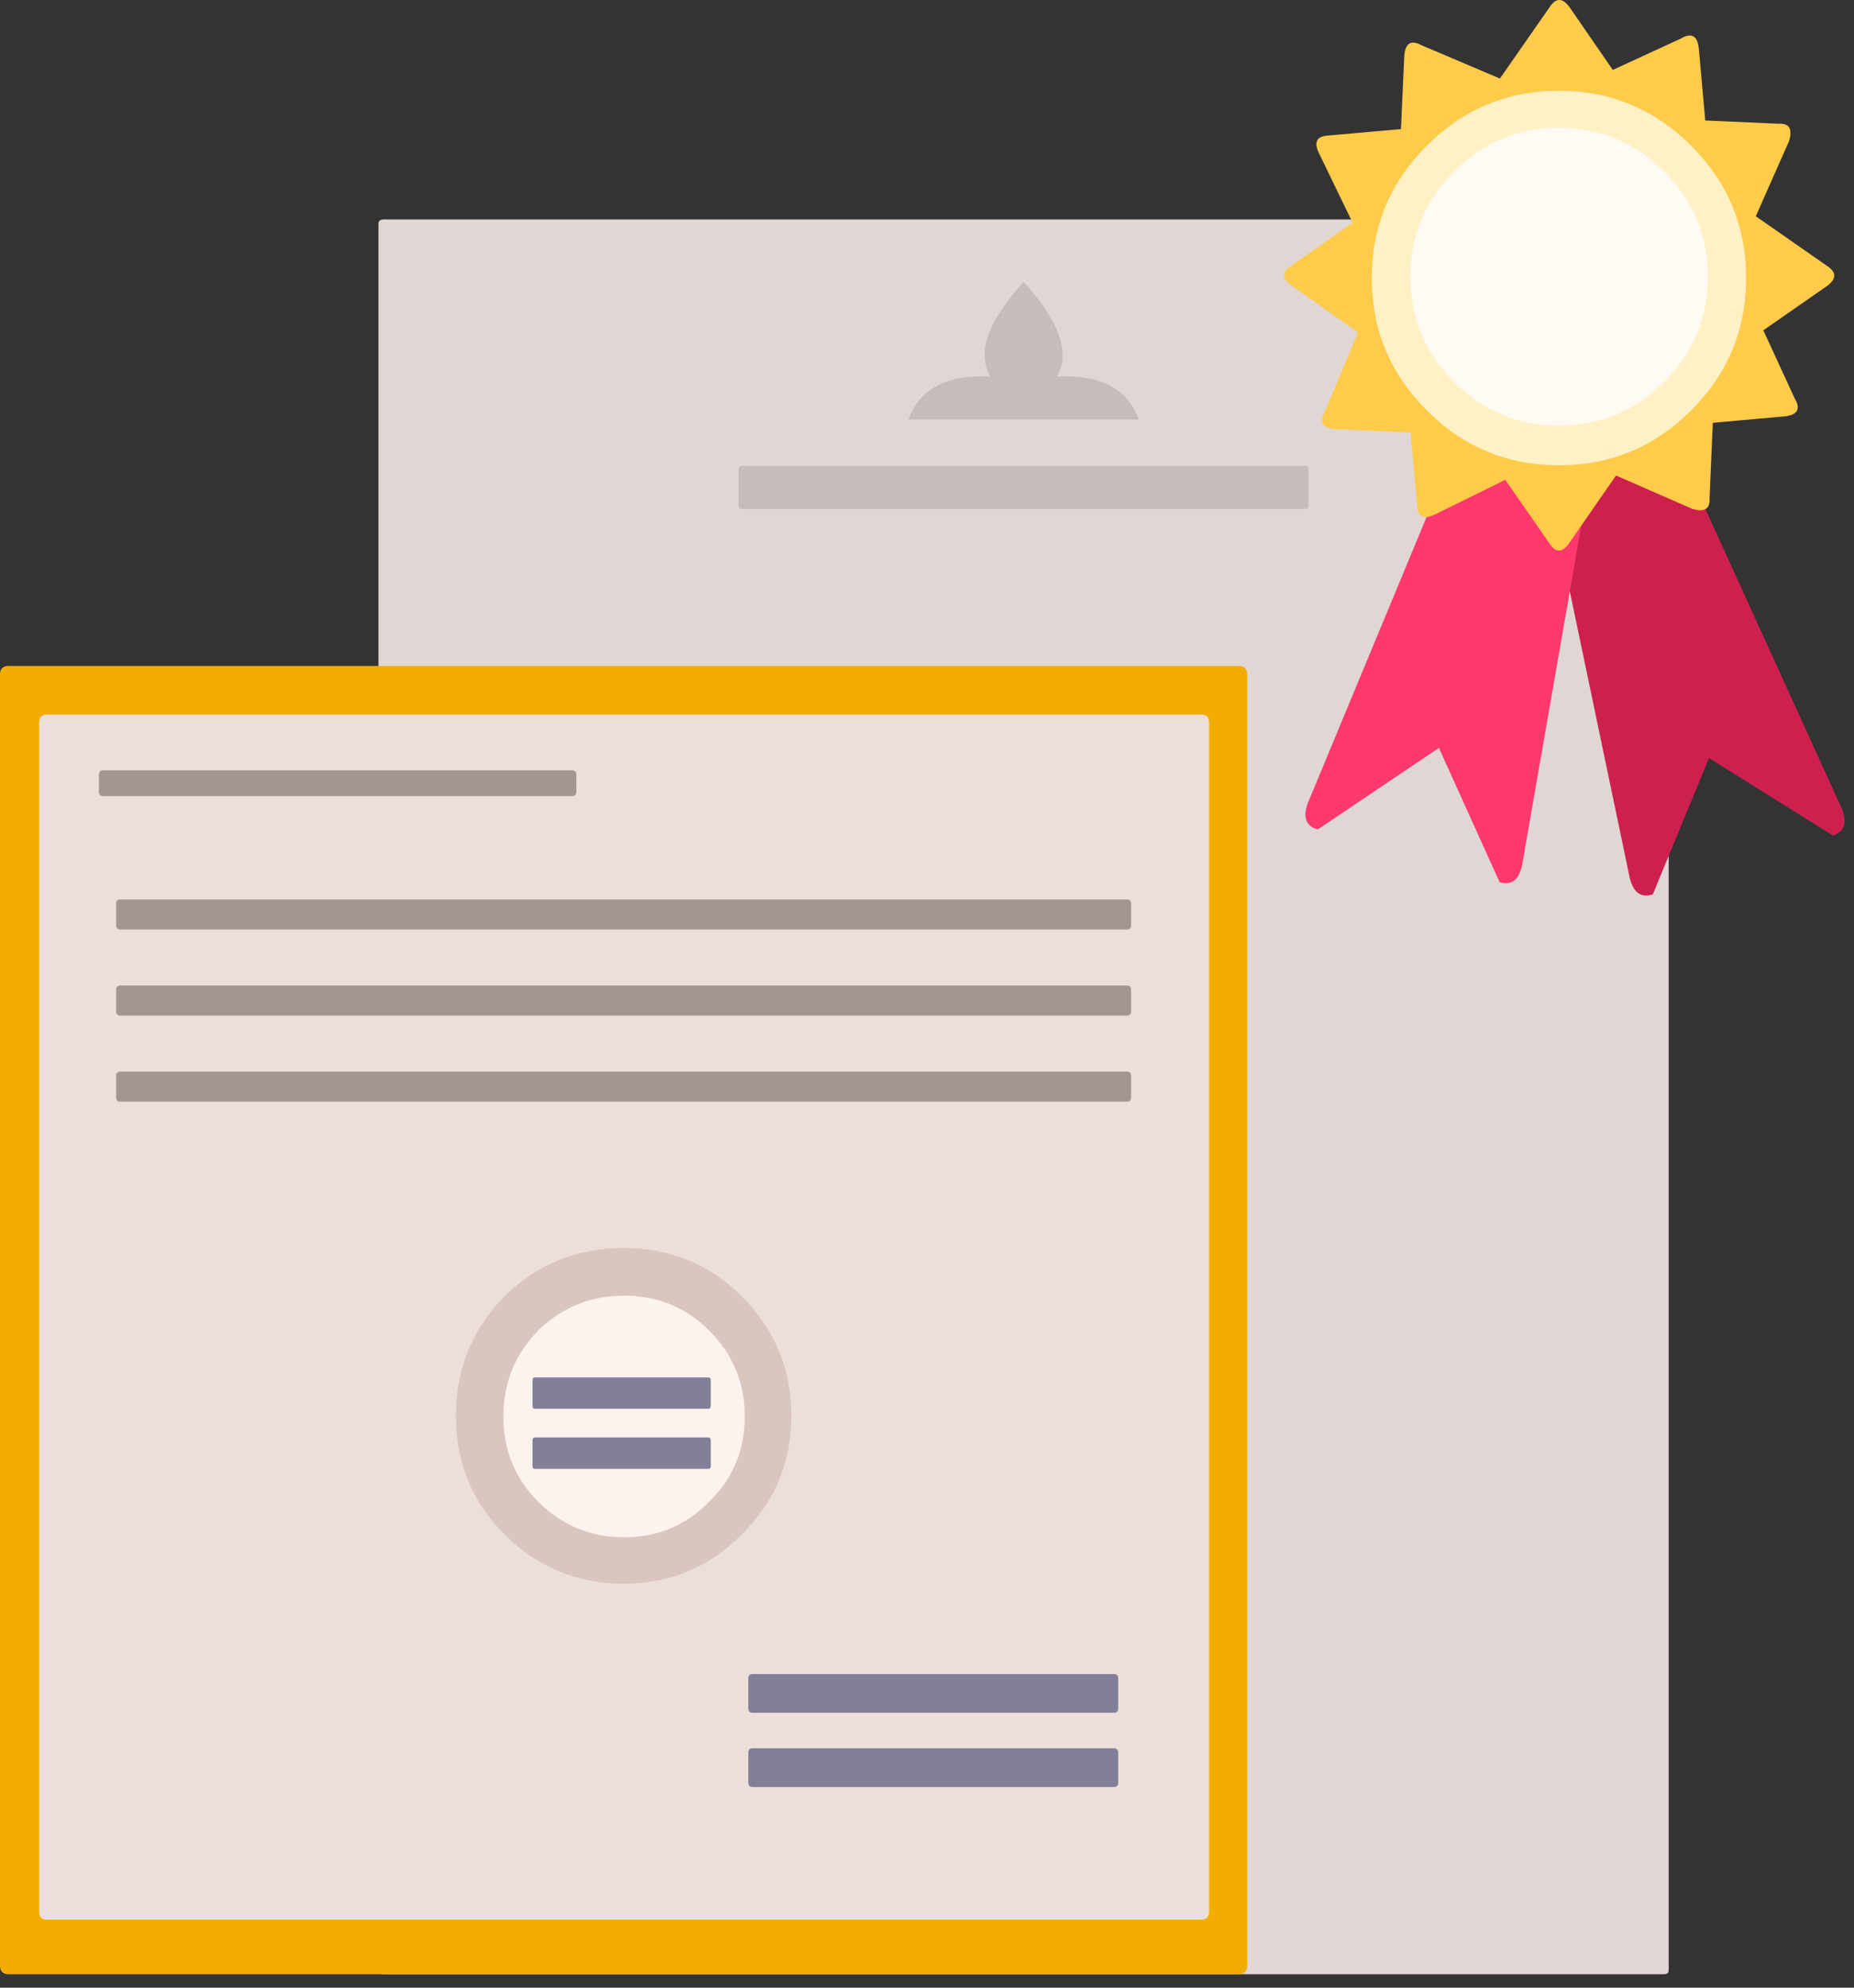 <?xml version="1.0" encoding="UTF-8"?> <svg xmlns="http://www.w3.org/2000/svg" width="112" height="120" viewBox="0 0 112 120" fill="none"><rect x="0" y="0" width="112" height="120" fill="#333333" stroke="none"/> <g clip-path="url(#clip0)"> <path d="M100.806 13.51C100.806 13.337 100.721 13.25 100.547 13.25H23.188C22.971 13.25 22.864 13.337 22.864 13.51V118.928C22.864 119.102 22.971 119.188 23.188 119.188H100.547C100.721 119.188 100.806 119.102 100.806 118.928V13.51V13.51Z" fill="#E0D7D4"></path> <path d="M63.849 22.733C64.671 21.304 64 19.399 61.835 17.017C59.67 19.399 58.999 21.304 59.822 22.733C57.181 22.603 55.535 23.469 54.885 25.331H68.785C68.136 23.469 66.49 22.603 63.849 22.733ZM44.818 28.124C44.688 28.124 44.622 28.211 44.622 28.384V30.462C44.622 30.636 44.688 30.723 44.818 30.723H78.917C79.004 30.723 79.047 30.636 79.047 30.462V28.384C79.047 28.211 79.004 28.124 78.917 28.124H44.818Z" fill="#C4BDBB"></path> <path d="M0.52 40.206C0.174 40.206 0 40.379 0 40.725V118.668C0 119.015 0.174 119.188 0.52 119.188H74.826C75.172 119.188 75.345 119.015 75.345 118.668V40.725C75.345 40.379 75.172 40.206 74.826 40.206H0.52Z" fill="#F3AD00"></path> <path d="M2.852 43.139C2.527 43.139 2.365 43.298 2.365 43.618V115.418C2.365 115.737 2.527 115.897 2.852 115.897H72.554C72.879 115.897 73.041 115.737 73.041 115.418V43.618C73.041 43.298 72.879 43.139 72.554 43.139H2.852V43.139Z" fill="#ECDFDA"></path> <path d="M47.806 85.478C47.806 82.663 46.809 80.26 44.818 78.268C42.869 76.319 40.488 75.345 37.673 75.345C34.859 75.345 32.455 76.319 30.463 78.268C28.515 80.26 27.54 82.663 27.54 85.478C27.54 88.293 28.515 90.674 30.463 92.623C32.455 94.614 34.859 95.61 37.673 95.61C40.488 95.61 42.869 94.614 44.818 92.623C46.809 90.674 47.806 88.292 47.806 85.478Z" fill="#D9C6BF"></path> <path d="M44.993 85.517C44.993 83.491 44.277 81.761 42.843 80.328C41.44 78.925 39.726 78.224 37.7 78.224C35.674 78.224 33.945 78.925 32.511 80.328C31.108 81.761 30.408 83.491 30.408 85.517C30.408 87.543 31.108 89.257 32.511 90.659C33.945 92.093 35.674 92.81 37.7 92.81C39.726 92.81 41.44 92.093 42.843 90.659C44.277 89.257 44.993 87.543 44.993 85.517Z" fill="#FCF2EE"></path> <path d="M7.275 64.693C7.102 64.693 7.015 64.779 7.015 64.953V66.252C7.015 66.425 7.102 66.511 7.275 66.511H68.07C68.244 66.511 68.33 66.425 68.33 66.252V64.953C68.33 64.779 68.244 64.693 68.07 64.693H7.275ZM7.015 61.055C7.015 61.229 7.102 61.315 7.275 61.315H68.07C68.244 61.315 68.33 61.229 68.33 61.055V59.756C68.33 59.583 68.244 59.496 68.07 59.496H7.275C7.102 59.496 7.015 59.583 7.015 59.756V61.055H7.015ZM7.015 55.859C7.015 56.032 7.102 56.119 7.275 56.119H68.07C68.244 56.119 68.33 56.032 68.33 55.859V54.56C68.33 54.387 68.244 54.3 68.07 54.3H7.275C7.102 54.3 7.015 54.387 7.015 54.56V55.859H7.015ZM5.976 47.805C5.976 47.978 6.063 48.065 6.236 48.065H34.555C34.729 48.065 34.815 47.978 34.815 47.805V46.766C34.815 46.593 34.729 46.506 34.555 46.506H6.236C6.063 46.506 5.976 46.593 5.976 46.766V47.805V47.805Z" fill="#A39590"></path> <path d="M67.551 101.326C67.551 101.153 67.465 101.066 67.291 101.066H45.467C45.294 101.066 45.207 101.153 45.207 101.326V103.145C45.207 103.318 45.294 103.404 45.467 103.404H67.291C67.465 103.404 67.551 103.318 67.551 103.145V101.326V101.326ZM67.291 107.886C67.465 107.886 67.551 107.8 67.551 107.627V105.807C67.551 105.634 67.465 105.547 67.291 105.547H45.467C45.294 105.547 45.207 105.634 45.207 105.807V107.627C45.207 107.8 45.294 107.886 45.467 107.886H67.291Z" fill="#818098"></path> <path d="M42.937 86.996C42.937 86.855 42.895 86.785 42.812 86.785H32.294C32.211 86.785 32.169 86.855 32.169 86.996V88.468C32.169 88.608 32.211 88.678 32.294 88.678H42.812C42.895 88.678 42.937 88.608 42.937 88.468V86.996ZM42.812 85.05C42.895 85.05 42.937 84.98 42.937 84.84V83.368C42.937 83.227 42.895 83.157 42.812 83.157H32.294C32.211 83.157 32.169 83.227 32.169 83.368V84.84C32.169 84.98 32.211 85.05 32.294 85.05H42.812Z" fill="#818098"></path> <path d="M97.382 19.722C97.772 19.595 98.005 19.648 98.081 19.882L111.144 48.556C111.644 49.558 111.503 50.186 110.724 50.441L103.242 45.767L99.847 53.996C99.068 54.251 98.585 53.827 98.395 52.724L91.941 21.889C91.903 21.642 92.06 21.462 92.411 21.347L97.382 19.722Z" fill="#CD204F"></path> <path d="M91.899 18.925C91.505 18.811 91.275 18.872 91.206 19.109L79.12 48.208C78.654 49.226 78.815 49.849 79.603 50.078L86.923 45.154L90.593 53.263C91.381 53.492 91.851 53.051 92.001 51.942L97.41 20.907C97.439 20.659 97.276 20.484 96.922 20.381L91.899 18.925Z" fill="#FF386E"></path> <path d="M94.831 0.455C94.398 -0.152 93.987 -0.152 93.597 0.455L90.609 4.742L85.868 2.728C85.218 2.382 84.871 2.62 84.829 3.443L84.633 7.794L80.216 8.184C79.524 8.227 79.351 8.596 79.697 9.288L81.711 13.445L78.008 16.043C77.402 16.433 77.424 16.844 78.073 17.277L82.035 20.07L80.022 24.877C79.675 25.526 79.913 25.873 80.736 25.916L85.218 26.111L85.608 30.528C85.651 31.221 86.019 31.394 86.712 31.047L90.934 28.969L93.597 32.801C93.987 33.408 94.398 33.386 94.831 32.736L97.624 28.709L102.235 30.723C102.972 30.939 103.319 30.723 103.275 30.073L103.47 25.526L107.821 25.137C108.601 25.05 108.796 24.682 108.407 24.033L106.522 19.941L110.355 17.277C110.961 16.844 110.961 16.433 110.355 16.043L106.068 13.056L108.081 8.509C108.298 7.773 108.081 7.426 107.432 7.47L103.015 7.275L102.625 2.923C102.539 2.144 102.171 1.949 101.521 2.338L97.429 4.222L94.831 0.455Z" fill="#FFCB4A"></path> <path d="M102.163 8.798C99.951 6.586 97.289 5.48 94.175 5.48C91.062 5.48 88.4 6.586 86.188 8.798C83.976 11.01 82.87 13.672 82.87 16.785C82.87 19.898 83.976 22.561 86.188 24.773C88.4 26.985 91.062 28.09 94.175 28.09C97.289 28.09 99.951 26.985 102.163 24.773C104.375 22.561 105.481 19.898 105.481 16.785C105.481 13.672 104.375 11.01 102.163 8.798Z" fill="#FFF1C6"></path> <path d="M100.532 10.359C98.774 8.601 96.658 7.723 94.184 7.723C91.712 7.723 89.596 8.601 87.838 10.359C86.08 12.117 85.201 14.232 85.201 16.706C85.201 19.179 86.08 21.295 87.838 23.053C89.596 24.81 91.712 25.689 94.184 25.689C96.658 25.689 98.774 24.81 100.532 23.053C102.29 21.295 103.168 19.179 103.168 16.706C103.168 14.232 102.29 12.117 100.532 10.359Z" fill="#FFFBF3"></path> </g> <defs> <clipPath id="clip0"> <rect width="111.437" height="119.188" fill="white"></rect> </clipPath> </defs> </svg> 